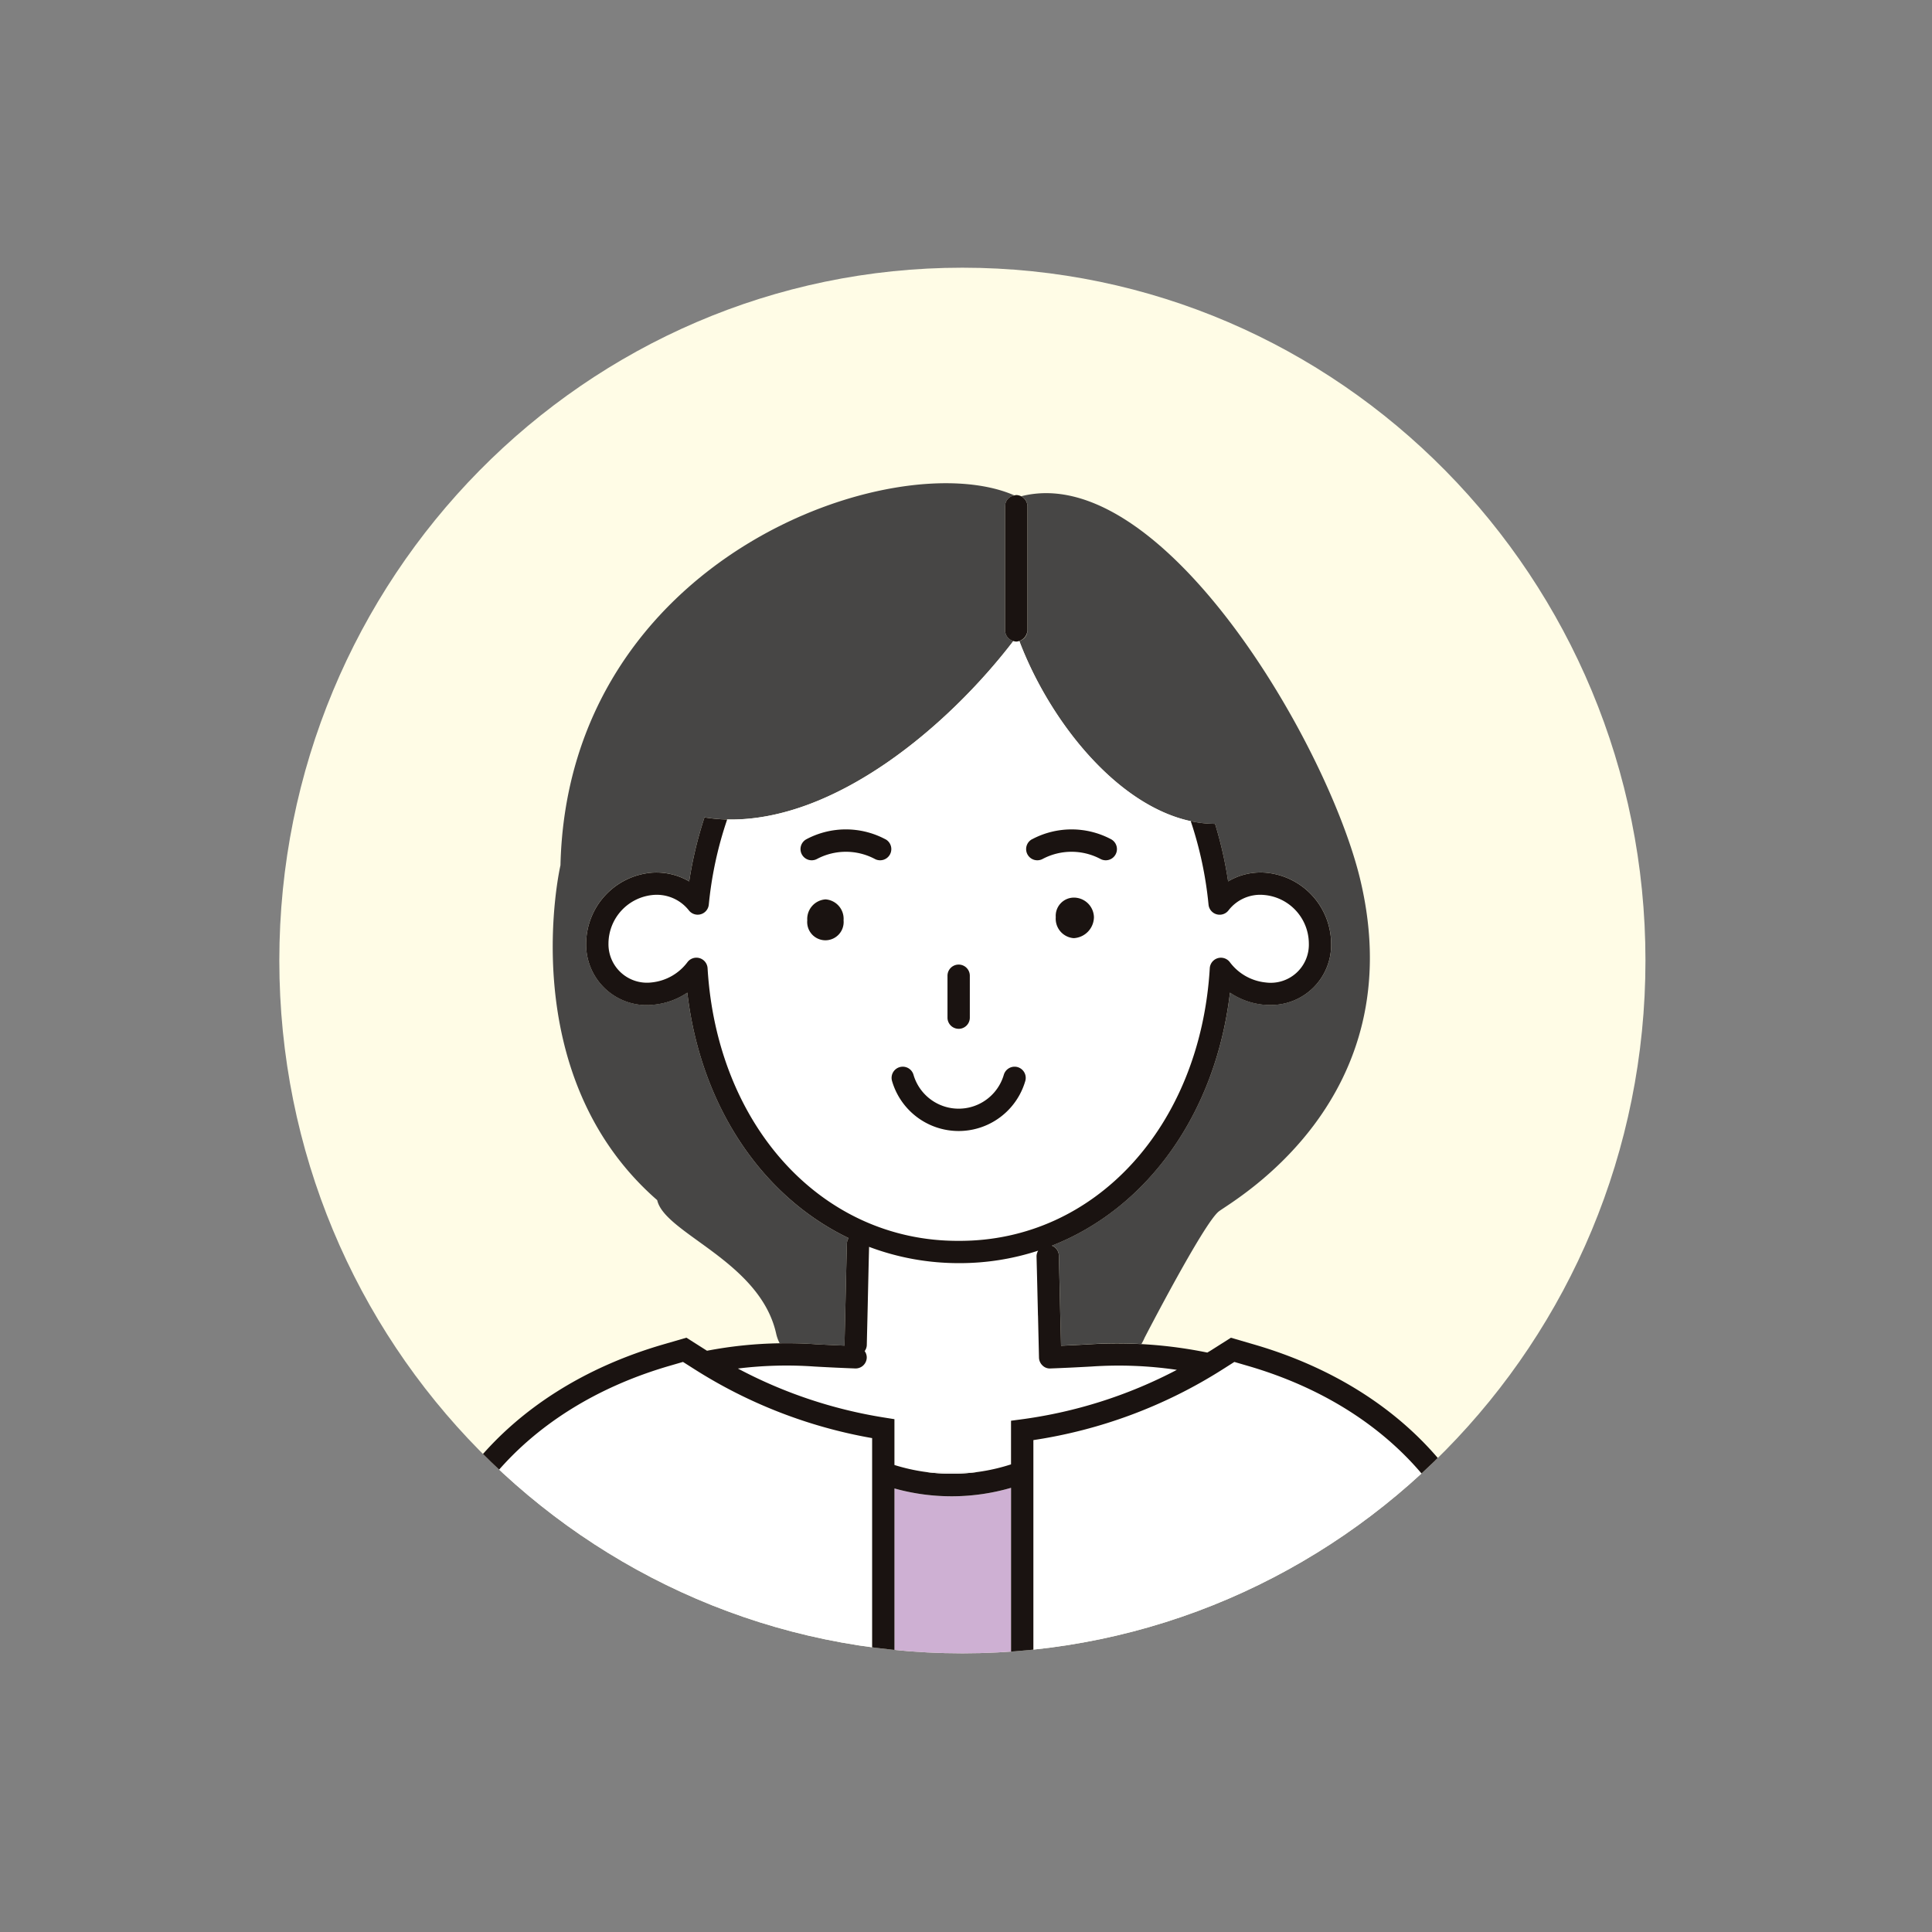<svg xmlns="http://www.w3.org/2000/svg" xmlns:xlink="http://www.w3.org/1999/xlink" width="166" height="166" viewBox="0 0 166 166"><rect x="0" y="0" width="166" height="166" fill="#808080" stroke="none"/><defs><clipPath id="a"><rect width="166" height="166" transform="translate(-1249 9822)" fill="#fff"/></clipPath><clipPath id="b"><path d="M117.38,59.527c0,32.877-26.276,59.528-58.69,59.528S0,92.4,0,59.527,26.276,0,58.69,0s58.69,26.652,58.69,59.528" transform="translate(-1237 9843.001)" fill="#fffce6"/></clipPath><clipPath id="c"><rect width="94.742" height="100.537" fill="none"/></clipPath></defs><g transform="translate(1249 -9822)" clip-path="url(#a)"><g transform="translate(12 2)" clip-path="url(#b)"><path d="M117.38,59.527c0,32.877-26.276,59.528-58.69,59.528S0,92.4,0,59.527,26.276,0,58.69,0s58.69,26.652,58.69,59.528" transform="translate(-1237 9843.001)" fill="#fffce6"/><g transform="translate(-1226 9861.52)"><g transform="translate(0 0)" clip-path="url(#c)"><path d="M32.384,73.98c.815.045,1.643.081,2.471.118a.509.509,0,0,1-.015-.088l.079-3.405c.038-1.67.078-3.515.125-5.283a.933.933,0,0,1,.15-.463c-7.419-3.564-12.7-11.3-13.862-21.092A6.188,6.188,0,0,1,18.454,44.8a5.2,5.2,0,0,1-5.813-5.266,6.155,6.155,0,0,1,5.674-6.079,5.59,5.59,0,0,1,3.179.752,33.98,33.98,0,0,1,1.315-5.5,14.666,14.666,0,0,0,1.948.182c9.266.2,18.967-7.994,24.592-15.336a.945.945,0,0,1-.71-.909V1.972a.945.945,0,0,1,.8-.926c-10.18-4.462-38.373,5.2-39.005,31.78,0,0-4.156,17.9,8.312,28.772.639,2.877,8.87,5.254,10.23,11.509a3.406,3.406,0,0,0,.293.79c1.038-.014,2.078.005,3.119.082" transform="translate(2.722 0)" fill="#474645"/><path d="M41.816,1.787V12.462a.947.947,0,0,1-.7.905C43.749,20.3,49.5,27.489,55.85,28.852a10.167,10.167,0,0,0,2.087.229,33.992,33.992,0,0,1,1.121,4.942,5.442,5.442,0,0,1,3.185-.752,6.153,6.153,0,0,1,5.669,6.079,5.164,5.164,0,0,1-5.267,5.29c-.18,0-.364-.008-.55-.026a6.2,6.2,0,0,1-2.875-1.035c-1.234,10.437-7.143,18.538-15.3,21.742v0a.933.933,0,0,1,.6.876c.042,1.7.086,3.471.12,5.09l.063,2.627c.831-.035,1.664-.078,2.492-.124a36.025,36.025,0,0,1,4.413-.015,4.22,4.22,0,0,0,.272-.536s5.115-9.91,6.394-10.87S74.9,52.782,70.423,33.92C67.664,22.292,53.37-2.154,41.276.934a.957.957,0,0,1,.54.853" transform="translate(11.463 0.186)" fill="#474645"/><path d="M43.3,51.23h.005v0l-.005,0" transform="translate(12.072 14.281)" fill="#fff"/><path d="M41.267,52.71h-.092a21.81,21.81,0,0,1-7.691-1.4c-.042,1.693-.082,3.445-.118,5.037l-.079,3.413a.934.934,0,0,1-.183.508.929.929,0,0,1,.18.572.959.959,0,0,1-.995.919q-1.749-.067-3.5-.165a34.01,34.01,0,0,0-6.578.173A40.206,40.206,0,0,0,34.85,65.986l.809.128v3.939a16.553,16.553,0,0,0,2.691.6h4.468A16.459,16.459,0,0,0,45.678,70V66.247l.832-.11A40.1,40.1,0,0,0,59.93,61.876a34.483,34.483,0,0,0-7.339-.286c-1.183.066-2.352.124-3.517.166a.879.879,0,0,1-.692-.258.965.965,0,0,1-.3-.674L48,57.216c-.038-1.615-.078-3.385-.123-5.082a.945.945,0,0,1,.142-.5,21.653,21.653,0,0,1-6.748,1.073" transform="translate(6.192 14.303)" fill="#fff"/><path d="M48.814,10.6a.9.9,0,0,1-.262.054.881.881,0,0,1-.249-.05C42.678,17.945,32.977,26.14,23.711,25.938a32.328,32.328,0,0,0-1.578,7.312.959.959,0,0,1-1.711.5,3.509,3.509,0,0,0-3.032-1.33,4.21,4.21,0,0,0-3.876,4.165,3.308,3.308,0,0,0,3.719,3.354A4.393,4.393,0,0,0,20.3,38.189a.961.961,0,0,1,1.724.523c.807,13.577,9.843,23.428,21.487,23.428h.176c11.639,0,20.675-9.853,21.487-23.428A.959.959,0,0,1,66.9,38.19a4.391,4.391,0,0,0,3.072,1.746,3.277,3.277,0,0,0,3.719-3.354,4.206,4.206,0,0,0-3.871-4.164,3.434,3.434,0,0,0-3.037,1.33.96.96,0,0,1-1.711-.5,32.387,32.387,0,0,0-1.526-7.168C57.2,24.719,51.445,17.529,48.814,10.6M42.643,39.364a.959.959,0,0,1,1.918,0v3.6a.959.959,0,1,1-1.918,0Zm-10.48-3.05A1.615,1.615,0,0,1,30.595,34.6a1.575,1.575,0,1,1,3.118,0,1.6,1.6,0,0,1-1.549,1.715m5.529-7.386a.962.962,0,0,1-1.3.4,5.307,5.307,0,0,0-4.977,0,.959.959,0,0,1-.9-1.7,7.23,7.23,0,0,1,6.771,0,.962.962,0,0,1,.4,1.3M49.327,48.4a5.961,5.961,0,0,1-11.45,0,.96.96,0,0,1,1.844-.533,4.041,4.041,0,0,0,7.762,0,.96.96,0,0,1,1.844.533m4.16-12.27a1.673,1.673,0,0,1-1.541-1.8,1.566,1.566,0,0,1,1.541-1.684,1.726,1.726,0,0,1,1.739,1.684,1.831,1.831,0,0,1-1.739,1.8m3.595-7.2a.956.956,0,0,1-1.3.4,5.307,5.307,0,0,0-4.977,0,.959.959,0,1,1-.9-1.7,7.234,7.234,0,0,1,6.771,0,.96.96,0,0,1,.4,1.3" transform="translate(3.767 2.955)" fill="#fff"/><path d="M37.252,37.861a.959.959,0,0,0,.959-.959V33.3a.959.959,0,0,0-1.918,0v3.6a.959.959,0,0,0,.959.959" transform="translate(10.117 9.017)" fill="#1a1311"/><path d="M42.088,24.1a.959.959,0,0,0,.9,1.7,5.31,5.31,0,0,1,4.978,0,.959.959,0,0,0,.9-1.7,7.232,7.232,0,0,0-6.77,0" transform="translate(11.591 6.485)" fill="#1a1311"/><path d="M33.7,24.1a7.23,7.23,0,0,0-6.771,0,.959.959,0,1,0,.9,1.7,5.31,5.31,0,0,1,4.978,0,.959.959,0,0,0,.9-1.7" transform="translate(7.364 6.485)" fill="#1a1311"/><path d="M43.369,39.24a.966.966,0,0,0-1.189.655,4.041,4.041,0,0,1-7.762,0,.959.959,0,1,0-1.843.535,5.961,5.961,0,0,0,11.449,0,.961.961,0,0,0-.655-1.189" transform="translate(9.07 10.929)" fill="#1a1311"/><path d="M45.109,27.842a1.565,1.565,0,0,0-1.541,1.683,1.673,1.673,0,0,0,1.541,1.8,1.831,1.831,0,0,0,1.738-1.8,1.725,1.725,0,0,0-1.738-1.683" transform="translate(12.145 7.762)" fill="#1a1311"/><path d="M28.44,27.961a1.69,1.69,0,0,0-1.569,1.8,1.566,1.566,0,1,0,3.118,0,1.674,1.674,0,0,0-1.549-1.8" transform="translate(7.491 7.795)" fill="#1a1311"/><path d="M50.983,81.7V67.5a18.312,18.312,0,0,1-10.019.055V81.718h47.8L51.942,81.7Z" transform="translate(0.888 18.817)" fill="#ceb0d3"/><path d="M60.7,59.379l-1.156-.338-1.017.646a41.936,41.936,0,0,1-16.252,6.077v18.3h-.959l36.817.015h3.176c-.022-11.549-7.917-21.011-20.61-24.7" transform="translate(11.517 16.459)" fill="#fff"/><path d="M39.517,65.59a41.973,41.973,0,0,1-15.234-5.9l-1.017-.646-1.155.336C9.421,63.063,1.522,72.526,1.5,84.075H39.517Z" transform="translate(0.418 16.459)" fill="#fff"/><path d="M1.918,94.275c.023-11.55,7.919-21.013,20.61-24.7l1.156-.336,1.017.646a41.936,41.936,0,0,0,15.234,5.9V94.275h1.918V80.111a18.275,18.275,0,0,0,10.018-.055v14.2h1.918v-18.3A41.923,41.923,0,0,0,70.04,69.886l1.017-.646,1.157.338c12.692,3.687,20.587,13.15,20.61,24.7l1.918,0c-.023-12.436-8.45-22.6-21.994-26.538l-1.986-.579-1.748,1.109c-.093.059-.188.109-.28.166a38.582,38.582,0,0,0-10.075-.712c-.829.046-1.661.09-2.492.125L56.1,65.218c-.035-1.619-.078-3.389-.12-5.089a.931.931,0,0,0-.6-.876h-.005l.005,0c8.159-3.2,14.069-11.3,15.3-21.742a6.213,6.213,0,0,0,2.875,1.036c.185.017.371.024.55.024a5.163,5.163,0,0,0,5.267-5.29A6.155,6.155,0,0,0,73.707,27.2a5.452,5.452,0,0,0-3.185.752A33.991,33.991,0,0,0,69.4,23.008a10.079,10.079,0,0,1-2.087-.229,32.387,32.387,0,0,1,1.526,7.168.96.96,0,0,0,1.711.5,3.438,3.438,0,0,1,3.037-1.331,4.208,4.208,0,0,1,3.871,4.165,3.277,3.277,0,0,1-3.719,3.354,4.4,4.4,0,0,1-3.072-1.746.959.959,0,0,0-1.721.522C68.134,48.984,59.1,58.837,47.459,58.837h-.176c-11.644,0-20.68-9.853-21.487-23.428a.965.965,0,0,0-.679-.861,1.017,1.017,0,0,0-.28-.041.964.964,0,0,0-.765.379A4.4,4.4,0,0,1,21,36.632a3.308,3.308,0,0,1-3.719-3.354,4.21,4.21,0,0,1,3.876-4.165,3.511,3.511,0,0,1,3.032,1.329.959.959,0,0,0,1.711-.495,32.328,32.328,0,0,1,1.578-7.312,14.686,14.686,0,0,1-1.948-.182,33.978,33.978,0,0,0-1.313,5.5,5.608,5.608,0,0,0-3.18-.753,6.157,6.157,0,0,0-5.674,6.081,5.2,5.2,0,0,0,5.815,5.266,6.2,6.2,0,0,0,2.877-1.036C25.211,47.3,30.5,55.036,37.916,58.6a.928.928,0,0,0-.15.462c-.047,1.769-.087,3.614-.124,5.284l-.081,3.405a.509.509,0,0,0,.015.088c-.827-.037-1.656-.073-2.471-.118-1.041-.077-2.081-.1-3.119-.083a35.893,35.893,0,0,0-6.237.641l-.023-.013-1.748-1.109-1.986.578C8.451,71.668.026,81.837,0,94.273l1.918.005Zm52.27-29.014.084,3.606a.962.962,0,0,0,.3.675.887.887,0,0,0,.692.258c1.164-.042,2.332-.1,3.517-.166a34.387,34.387,0,0,1,7.338.286A40.148,40.148,0,0,1,52.7,74.182l-.831.11v3.749a16.5,16.5,0,0,1-10.018.055V74.159l-.809-.129A40.178,40.178,0,0,1,28.4,69.808a34.01,34.01,0,0,1,6.578-.173q1.755.1,3.5.165a.958.958,0,0,0,.994-.921.925.925,0,0,0-.18-.57.924.924,0,0,0,.183-.509l.081-3.413c.035-1.592.074-3.344.116-5.036a21.81,21.81,0,0,0,7.691,1.4h.092a21.661,21.661,0,0,0,6.749-1.073.933.933,0,0,0-.143.5c.045,1.7.086,3.467.123,5.083" transform="translate(0 6.259)" fill="#1a1311"/><path d="M39.3,66.434H34.832a16.544,16.544,0,0,0,4.468,0" transform="translate(9.71 18.52)" fill="#ebebeb"/><path d="M40.164,1.752V12.427a.946.946,0,0,0,.71.909.928.928,0,0,0,.249.05,1.037,1.037,0,0,0,.959-.959V1.752a.986.986,0,0,0-.959-.959.986.986,0,0,0-.162.032.947.947,0,0,0-.8.927" transform="translate(11.197 0.221)" fill="#1a1311"/></g></g></g></g></svg>
